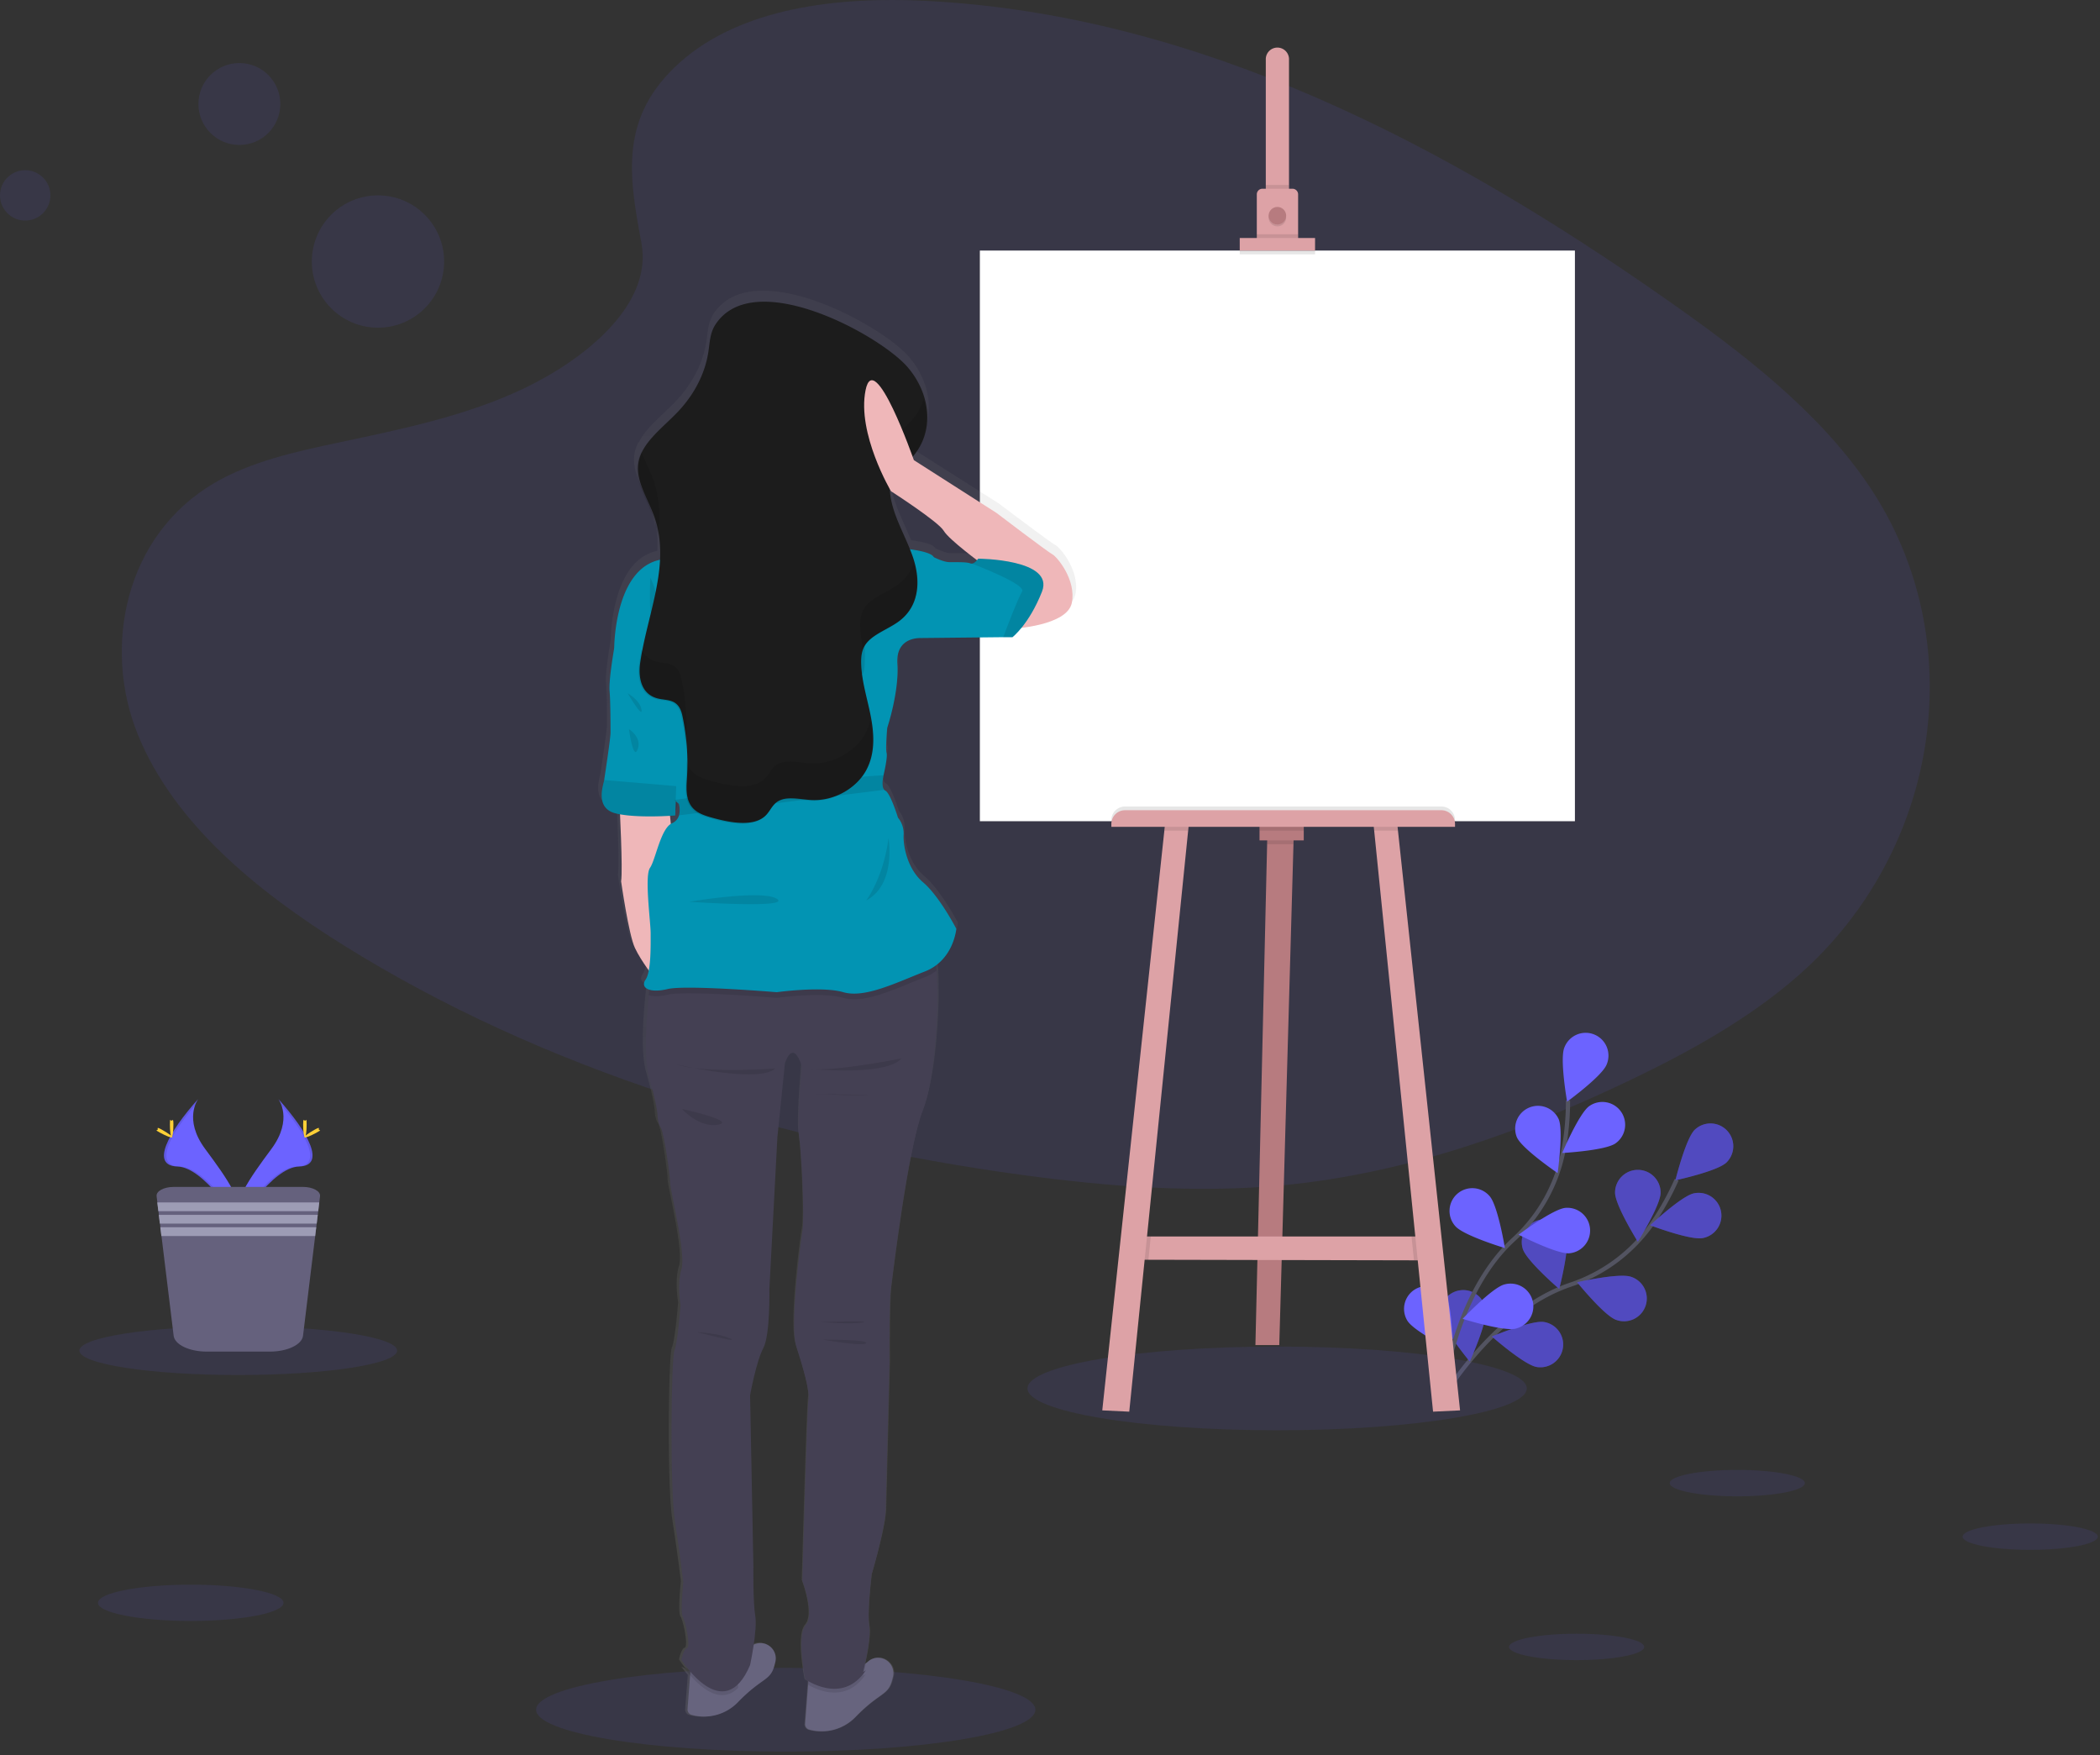 <svg width="560" height="468" xmlns="http://www.w3.org/2000/svg"><rect width="100%" height="100%" fill="#333333" stroke="none"/><defs><linearGradient x1="49.995%" y1="99.994%" x2="49.995%" y2="0%" id="a"><stop stop-color="gray" stop-opacity=".25" offset="0%"/><stop stop-color="gray" stop-opacity=".12" offset="54%"/><stop stop-color="gray" stop-opacity=".1" offset="100%"/></linearGradient></defs><g fill="none" fill-rule="evenodd"><path d="M181.345 16.61C197.702 2.05 223.378-.935 246.753.224c73.41 3.651 139.675 39.088 196.997 79.178 20.753 14.51 41.182 30.15 54.65 50.137 27.44 40.684 19.286 97.043-18.838 130.559-12.976 11.401-28.7 20.16-44.845 27.893-28.706 13.776-59.68 24.836-92.26 28-23.229 2.24-46.749.42-69.849-2.71-64.529-8.77-127.86-28.123-180.964-61.23-23.285-14.521-45.231-32.576-54.83-56.057-9.598-23.48-3.455-53.272 20.323-67.2 9.833-5.75 21.593-8.35 33.101-10.79 16.946-3.59 34.16-7.13 49.448-14.426 15.798-7.538 34.496-22.115 31.36-38.803-3.337-17.88-6.036-33.605 10.299-48.165z" fill="#6C63FF" fill-rule="nonzero" opacity=".1"/><path d="M383.572 374.578s14.034-24.858 35.162-32.02a43.254 43.254 0 0021.908-16.386 72.531 72.531 0 006.462-11.626" stroke="#535461" stroke-width="1.12"/><path d="M460.398 309.949c-2.408 2.34-13.624 4.754-13.624 4.754s2.75-11.138 5.157-13.473a6.077 6.077 0 018.467 8.719zM454.054 330.103c-3.293.655-14-3.41-14-3.41s8.366-7.84 11.653-8.512a6.078 6.078 0 112.369 11.922h-.022zM430.954 351.91c-3.176-1.12-10.383-10.024-10.383-10.024s11.2-2.554 14.359-1.456a6.076 6.076 0 11-3.976 11.48zM409.758 364.476c-3.31-.56-11.923-8.126-11.923-8.126s10.59-4.412 13.9-3.864a6.076 6.076 0 11-1.977 11.99zM430.68 317.99c0 3.36 6.07 13.088 6.07 13.088s6.081-9.728 6.081-13.082a6.076 6.076 0 00-12.152 0v-.006zM406.078 332.998c1.008 3.204 9.71 10.674 9.71 10.674s2.89-11.105 1.888-14.308a6.077 6.077 0 00-11.598 3.634zM384.171 350.862c.448 3.327 7.767 12.164 7.767 12.164s4.727-10.456 4.279-13.782a6.077 6.077 0 00-12.046 1.618z" fill="#6C63FF" fill-rule="nonzero"/><path d="M460.398 309.949c-2.408 2.34-13.624 4.754-13.624 4.754s2.75-11.138 5.157-13.473a6.077 6.077 0 018.467 8.719zM454.054 330.103c-3.293.655-14-3.41-14-3.41s8.366-7.84 11.653-8.512a6.078 6.078 0 112.369 11.922h-.022zM430.954 351.91c-3.176-1.12-10.383-10.024-10.383-10.024s11.2-2.554 14.359-1.456a6.076 6.076 0 11-3.976 11.48zM409.758 364.476c-3.31-.56-11.923-8.126-11.923-8.126s10.59-4.412 13.9-3.864a6.076 6.076 0 11-1.977 11.99zM430.68 317.99c0 3.36 6.07 13.088 6.07 13.088s6.081-9.728 6.081-13.082a6.076 6.076 0 00-12.152 0v-.006zM406.078 332.998c1.008 3.204 9.71 10.674 9.71 10.674s2.89-11.105 1.888-14.308a6.077 6.077 0 00-11.598 3.634zM384.171 350.862c.448 3.327 7.767 12.164 7.767 12.164s4.727-10.456 4.279-13.782a6.077 6.077 0 00-12.046 1.618z" fill="#000" fill-rule="nonzero" opacity=".25"/><path d="M384.378 374.074s2.756-28.414 19.175-43.523a43.254 43.254 0 0013.384-23.861 72.331 72.331 0 001.198-13.256" stroke="#535461" stroke-width="1.12"/><path d="M428.422 283.87c-1.254 3.113-10.528 9.867-10.528 9.867s-1.993-11.301-.739-14.409a6.076 6.076 0 1111.267 4.542zM430.791 304.864c-2.744 1.932-14.201 2.56-14.201 2.56s4.48-10.568 7.207-12.5a6.077 6.077 0 116.994 9.94zM418.51 334.163c-3.36.28-13.552-4.961-13.552-4.961s9.19-6.866 12.51-7.152a6.078 6.078 0 011.02 12.113h.022zM404.225 354.24c-3.248.84-14.19-2.6-14.19-2.6s7.89-8.326 11.138-9.166a6.076 6.076 0 113.052 11.76v.005zM404.516 303.257c1.355 3.069 10.853 9.52 10.853 9.52s1.618-11.357.257-14.426a6.076 6.076 0 00-11.11 4.917v-.011zM388.108 326.95c2.212 2.52 13.2 5.824 13.2 5.824s-1.854-11.323-4.072-13.843a6.076 6.076 0 10-9.128 8.02zM375.318 352.162c1.758 2.861 12.028 7.968 12.028 7.968s.084-11.468-1.68-14.33a6.076 6.076 0 10-10.354 6.362h.006z" fill="#6C63FF" fill-rule="nonzero"/><ellipse fill="#6C63FF" fill-rule="nonzero" opacity=".1" cx="209.535" cy="455.868" rx="66.573" ry="11.161"/><ellipse fill="#6C63FF" fill-rule="nonzero" opacity=".1" cx="340.57" cy="370.194" rx="66.573" ry="11.161"/><path fill="#B77B7F" fill-rule="nonzero" d="M344.988 222.897l-.062 2.178-3.785 133.571h-6.362l3.12-133.57.061-2.515z"/><path fill="#DDA2A6" fill-rule="nonzero" d="M381.82 336.05l-4.766-.01-70.807-.152-3.774-.006 2.01-6.193h76.832z"/><path fill="#000" fill-rule="nonzero" opacity=".1" d="M344.988 222.897l-.062 2.178h-7.028l.062-2.514z"/><path fill="#B77B7F" fill-rule="nonzero" d="M335.871 219.632h11.799v4.441h-11.799z"/><path fill="#000" fill-rule="nonzero" opacity=".1" d="M306.874 329.689l-.627 6.199-3.774-.006 2.01-6.193z"/><path fill="#DDA2A6" fill-rule="nonzero" d="M317.038 219.548l-.196 1.926-15.708 154.919-7.196-.342 16.554-154.577.185-1.758z"/><path fill="#000" fill-rule="nonzero" opacity=".1" d="M381.82 336.05l-4.766-.01-.644-6.351h4.905z"/><path fill="#DDA2A6" fill-rule="nonzero" d="M389.351 376.051l-7.201.342-15.703-154.919-.196-1.926 6.356.168.185 1.758z"/><path fill="#FFF" fill-rule="nonzero" d="M261.296 66.808h158.682V218.96H261.296z"/><path d="M343.734 15.92v36.742h-6.188V15.921a3.097 3.097 0 116.188 0z" fill="#DDA2A6" fill-rule="nonzero"/><path fill="#000" fill-rule="nonzero" opacity=".1" d="M337.54 49.319h6.194v3.343h-6.194z"/><path d="M346.164 51.828v12.13h-11.015v-12.13a1.5 1.5 0 011.506-1.506h8.014a1.506 1.506 0 011.495 1.506z" fill="#DDA2A6" fill-rule="nonzero"/><circle fill="#000" fill-rule="nonzero" opacity=".1" cx="340.637" cy="58.022" r="2.341"/><circle fill="#B77B7F" fill-rule="nonzero" cx="340.637" cy="57.518" r="2.341"/><path fill="#000" fill-rule="nonzero" opacity=".1" d="M335.115 62.457h11.049v1.506h-11.049zM330.596 64.467h20.087v3.349h-20.087z"/><path fill="#DDA2A6" fill-rule="nonzero" d="M330.596 63.459h20.087v3.349h-20.087z"/><path d="M300.003 215.04h84.364a3.64 3.64 0 013.64 3.64v.795h-91.644v-.795a3.64 3.64 0 013.64-3.64zM310.677 219.716l6.361-.168-.196 1.926h-6.35zM335.871 219.632h11.799v1.842h-11.799zM372.792 221.474h-6.345l-.196-1.926 6.356.168z" fill="#000" fill-rule="nonzero" opacity=".1"/><path d="M300.003 216.031h84.364a3.64 3.64 0 013.64 3.64v.795h-91.644v-.795a3.64 3.64 0 013.64-3.64z" fill="#DDA2A6" fill-rule="nonzero"/><path d="M281.506 145.393c-1.27-.672-15.12-11.133-15.12-11.133l-22.35-14.174s-.117-.336-.33-.912c6.132-6.961 4.794-17.064-1.444-24.164-7.56-8.613-41.72-27.155-52.013-11.296-1.44 2.24-1.49 4.783-1.865 7.247-.88 5.751-3.713 11.323-8.16 16.016-3.426 3.623-7.923 6.96-9.894 11.06 0-.05-.04-.101-.056-.157a10.282 10.282 0 00-1.025 2.8c-.98 5 2.38 9.794 4.166 14.66a26.6 26.6 0 011.3 5.086c.044-.348.083-.69.123-1.036.435 2.468.583 4.979.442 7.481-12.404 2.526-12.41 23.744-12.41 23.744s-1.528 8.434-1.27 11.475c.257 3.04.251 9.615.251 11.2 0 1.584-1.529 11.468-1.68 12.656a.286.286 0 010 .05c-.224 1.3-2.548 7.56 3.069 8.96.392.1.806.185 1.238.263.24 5.068.677 15.68.29 18.043 0 0 2.045 14.258 3.742 17.881a41.126 41.126 0 003.752 6.06 6.675 6.675 0 01-.863 2.458c-.868 1.249-.42 2.273 1.03 2.716-.05.431-.106.918-.167 1.467-.622 5.5-1.552 16.43.028 21.969 2.167 7.593 2.296 10.125 2.296 10.125s0 2.273.896 3.539c.896 1.265 2.548 13.037 2.548 14.935 0 1.898 4.334 18.978 3.057 23.027-1.277 4.049-.252 9.744-.252 9.744s-.767 9.996-1.68 12.147c-.913 2.15-1.277 36.82.123 45.802a528.383 528.383 0 012.296 16.447s-.89 8.227-.128 9.363c.761 1.137 2.167 7.975 1.148 8.35-1.02.375-1.53 3.164-1.53 3.164.54.82 1.121 1.61 1.742 2.369a9.52 9.52 0 01-1.148-.487c.404.56 1.008 1.355 1.753 2.24l-.7 9.1c-.06.732.41 1.404 1.12 1.596a12.807 12.807 0 0012.667-3.562c6.373-6.451 8.54-5.566 9.688-9.486.124-.42.23-.835.32-1.227.823-3.494-2.901-6.093-5.864-4.603.41-2.766.728-5.908.42-7.683-.638-3.668-.51-13.283-.51-13.283l-.89-46.06s1.652-9.112 3.568-12.65c1.915-3.54 1.68-15.944 1.68-15.944l2.167-40.746 2.038-19.863s2.039-6.832 4.587.762c0 0-1.4 15.305-.762 18.978.638 3.674 1.529 21.51.89 25.43-.638 3.92-3.438 25.435-1.68 30.873 1.759 5.437 3.719 12.028 3.327 14.184-.392 2.156-1.68 48.838-1.68 48.838s3.444 8.96.896 11.894c-2.548 2.935-.129 14.56-.129 14.56s.308.219.834.521l-.072.969-.801 10.466a1.534 1.534 0 001.12 1.602 12.802 12.802 0 0012.667-3.562c6.373-6.456 8.54-5.566 9.688-9.492.123-.42.23-.828.325-1.226.896-3.814-3.64-6.58-6.675-4.088l-.152.129a5.27 5.27 0 01-.498.375c-.08.06-.165.114-.252.162.638-2.89 1.568-7.84 1.12-10.158-.638-3.416.633-13.787.633-13.787s3.696-12.404 3.825-17.36l1.019-39.475s-.123-16.072.386-19.992c.51-3.92 4.587-37.833 8.663-47.958 3.13-7.75 4.53-27.53 3.702-37.56a41.1 41.1 0 00-.146-1.41c5.001-3.69 5.5-9.828 5.5-9.828s-4.592-8.77-9.01-12.483c-4.42-3.713-5.371-10.097-5.214-12.813a6.653 6.653 0 00-1.53-4.552s-2.038-6.58-3.398-7.252a1.064 1.064 0 01-.297-.224c-.924-.992-.213-3.825-.213-3.825v-.09c.162-.655 1.12-4.9.834-5.986-.341-1.176.168-6.748.168-6.748s3.232-9.615 2.722-17.209c-.51-7.594 6.63-6.916 6.63-6.916l22.048-.23h2.508a17.657 17.657 0 002.414-2.497c4.2-.499 12.695-2.083 13.647-6.72 1.294-6.155-3.976-12.399-5.253-13.076zm-102.144 70.201l.152-3.858c.52.448.868.734.868.734a6.037 6.037 0 01.039 3.09 3.298 3.298 0 01-1.91 2.14c-.106.046-.21.1-.308.162l-.213-2.178 1.372-.09zm79.968-67.76c-.935-.42-4.082-.336-5.7-.336-1.619 0-4.245-1.35-4.245-1.35-.56-1.091-3.657-1.74-6.412-2.11-2.095-5.164-5.04-10.198-5.438-15.58 0-.196 0-.392-.028-.588l.32.56s12.835 8.188 14.28 10.64c1.12 1.87 6.512 6.048 9.01 7.919a2.57 2.57 0 01-1.372.918.756.756 0 01-.415-.073z" fill="url(#a)" fill-rule="nonzero"/><path d="M238.134 446.998c-.095.392-.196.8-.319 1.215-1.12 3.92-3.265 3.013-9.52 9.413a12.533 12.533 0 01-12.471 3.54 1.512 1.512 0 01-1.12-1.59l.79-10.383.375-4.995s9.99 2.8 15.075-.756c.17-.117.335-.242.493-.376a1.54 1.54 0 00.112-.112 4.082 4.082 0 016.585 4.044zM206.774 443.078c-.095.392-.196.8-.319 1.215-1.12 3.92-3.265 3.013-9.52 9.413a12.533 12.533 0 01-12.471 3.54 1.512 1.512 0 01-1.12-1.59l.79-10.383.375-4.995s9.99 2.8 15.075-.756c.17-.117.335-.242.493-.376a1.54 1.54 0 00.112-.112 4.082 4.082 0 016.585 4.044z" fill="#67647E" fill-rule="nonzero"/><path d="M196.454 444.634l.403 5.399c-5.735 5.729-12.561-2.8-14.56-5.6 5.258 2.71 14.157.201 14.157.201zM230.16 446.83l.75-.499c-5.236 7.963-13.014 4.29-15.439 2.862l.375-4.995s9.99 2.8 15.076-.756a83.017 83.017 0 01-.762 3.388z" fill="#000" fill-rule="nonzero" opacity=".1"/><path d="M246.109 296.06c-4.021 10.042-8.036 43.68-8.54 47.6-.504 3.92-.375 19.836-.375 19.836l-1.008 39.138c-.13 4.9-3.77 17.204-3.77 17.204s-1.254 10.292-.626 13.68c.627 3.388-1.63 12.32-1.63 12.32l.75-.504c-6.277 9.52-16.195 2.386-16.195 2.386s-2.385-11.547.129-14.437c2.514-2.89-.88-11.799-.88-11.799s1.255-46.323 1.63-48.457c.376-2.133-1.506-8.663-3.264-14.061-1.759-5.399 1.008-26.74 1.635-30.632.627-3.892-.252-21.594-.88-25.234-.627-3.64.751-18.833.751-18.833-2.509-7.532-4.52-.75-4.52-.75l-2.01 19.706-2.133 40.427s.252 12.32-1.63 15.82c-1.881 3.5-3.517 12.55-3.517 12.55l.88 45.7s-.124 9.52.504 13.178c.627 3.656-1.384 13.059-1.384 13.059-7.028 16.559-18.317-1.395-18.317-1.395s.504-2.76 1.506-3.136c1.003-.375-.375-7.156-1.12-8.288-.745-1.13.123-9.29.123-9.29s-.879-7.403-2.24-16.318c-1.36-8.916-1.002-43.31-.123-45.444.88-2.134 1.63-12.052 1.63-12.052s-1.003-5.65.252-9.67c1.254-4.022-3.013-20.962-3.013-22.849 0-1.887-1.63-13.557-2.509-14.812-.879-1.254-.879-3.517-.879-3.517s-.123-2.508-2.24-10.04c-1.557-5.5-.638-16.341-.028-21.801.218-2.022.409-3.31.409-3.31s71.999-11.676 74.872-9.038c.672.621 1.12 2.755 1.383 5.796.857 9.945-.554 29.601-3.623 37.268z" fill="#444053" fill-rule="nonzero"/><path d="M218.86 352.509c.335 0 8.287.672 11.2.084 2.911-.588-11.2-.084-11.2-.084zM219.447 357.196s10.982 1.926 11.542.924c.56-1.002-11.542-.924-11.542-.924zM185.886 355.186s5.69.252 8.787 1.68c3.097 1.428-8.787-1.68-8.787-1.68z" fill="#000" fill-rule="nonzero" opacity=".1"/><path d="M165.211 214.418s.919 17.49.42 20.586c0 0 2.005 14.146 3.68 17.74 1.674 3.596 5.275 8.12 5.275 8.12l4.939-34.72-1.176-11.894-13.138.168z" fill="#EFB7B9" fill-rule="nonzero"/><circle fill="#EFB7B9" fill-rule="nonzero" cx="217.101" cy="115.41" r="19.331"/><path d="M207.06 124.443s-6.026 11.805-12.051 17.327c-6.026 5.521 36.153 11.799 37.156 11.799 1.002 0-7.532-25.105-6.026-28.135 1.507-3.03-19.079-.99-19.079-.99z" fill="#EFB7B9" fill-rule="nonzero"/><path d="M249.743 258.793a12.56 12.56 0 01-3.102 1.736c-7.695 3.013-16.067 7.196-21.756 5.527-5.69-1.669-17.741 0-17.741 0s-24.276-2.01-29.12-.84c-2.206.532-3.92.51-5.04.129.218-2.022.409-3.31.409-3.31s72.083-11.676 74.956-9.038c.683.621 1.12 2.755 1.394 5.796z" fill="#000" fill-rule="nonzero" opacity=".1"/><path d="M255.013 247.638s-.667 8.372-8.372 11.384c-7.706 3.013-16.067 7.196-21.756 5.528-5.69-1.67-17.741 0-17.741 0s-24.276-2.01-29.12-.84c-4.844 1.17-7.37-.33-5.863-2.51 1.506-2.178 1.344-9.374 1.344-12.386 0-3.013-1.68-15.232-.174-17.41 1.507-2.18 2.845-10.546 5.858-11.89a3.282 3.282 0 001.881-2.122 6.07 6.07 0 00-.039-3.063s-.51-.42-1.21-1.042c-1.775-1.585-4.776-4.525-3.813-5.488 1.338-1.344 0-10.046 0-10.046s-3.18-6.692-2.005-9.201c1.176-2.509-10.214-15.736-10.214-15.736s0-22.758 13.725-23.766c0 0 9.71.336 10.881-4.016 1.17-4.35 8.87-6.865 8.87-6.865l17.579 3.853s15.562 3.36 18.413 1.338c2.85-2.022 5.04 2.677 5.04 2.677s9.705.504 10.707 2.514c1.002 2.01-3.175 21.588-3.175 21.588s-7.034-.666-6.53 6.866c.504 7.532-2.71 17.074-2.71 17.074s-.504 5.522-.168 6.692c.313 1.081-.661 5.292-.818 5.942v.084s-.7 2.8.207 3.797c.084.09.183.165.292.224 1.344.666 3.36 7.196 3.36 7.196a6.625 6.625 0 011.506 4.519c-.162 2.682.84 9.038 5.191 12.723 4.351 3.685 8.854 12.382 8.854 12.382z" fill="#0294B3" fill-rule="nonzero"/><path d="M180.36 208.874v.712l-.303 7.84s-10.299.834-15.904-.56c-5.606-1.395-3.248-7.616-3.024-8.904a.207.207 0 000-.05c.162-1.177 1.68-10.966 1.68-12.556 0-1.59 0-8.12-.252-11.133s1.232-11.407 1.232-11.407l1.086-1.333 11.794 4.52 3.69 32.871z" fill="#0294B3" fill-rule="nonzero"/><path d="M180.331 209.602l-.302 7.84s-10.299.835-15.904-.56c-5.606-1.394-3.248-7.616-3.024-8.904l19.23 1.624z" fill="#000" fill-rule="nonzero" opacity=".1"/><path d="M181.07 217.398a6.07 6.07 0 00-.039-3.064s-.51-.42-1.21-1.041c8.865-1.238 43.972-6.054 55.793-6.58v.084s-.7 2.8.208 3.797l-54.752 6.804zM236.936 223.434s2.178 12.32-5.942 16.655c-.005.022 4.604-6.087 5.942-16.655zM183.792 240.442s19.6-3.36 23.436-.75c3.836 2.609-23.436.75-23.436.75zM230.16 164.198s-3.013 12.387-.756 15.232c2.257 2.844.756-15.232.756-15.232zM173.415 154.073s2.761 4.603 1.087 9.374c-1.675 4.771-1.087-9.374-1.087-9.374zM167.709 194.415s3.517 2.089 2.346 5.354c-1.17 3.265-2.346-5.354-2.346-5.354zM167.39 184.873s3.259 1.758 3.679 4.351c.42 2.593-3.68-4.351-3.68-4.351zM215.762 284.967s20.508 2.095 24.607-2.76c0 .027-18.497 3.684-24.607 2.76zM180.36 283.797s22.013 5.191 26.364 1.086c0 0-18.917 1.423-26.365-1.086zM217.353 291.754s9.206 0 13.473.252c4.268.252-13.473-.252-13.473-.252zM181.866 295.674s4.519 5.108 9.626 4.19c5.107-.92-9.626-4.19-9.626-4.19z" fill="#000" fill-rule="nonzero" opacity=".1"/><path d="M190.742 86.598c-1.417 2.201-1.468 4.75-1.837 7.19-.863 5.707-3.657 11.234-8.03 15.894-4.016 4.267-9.52 8.136-10.562 13.35-.986 4.95 2.357 9.716 4.11 14.56 4.62 12.706-1.831 26.034-3.713 39.15-.52 3.623.107 8.254 4.57 9.458 1.394.38 2.99.33 4.245.935 1.68.807 2.195 2.481 2.503 3.987a60.94 60.94 0 011.154 16.397c-.202 3.08-.426 6.625 2.486 8.742 1.322.969 3.102 1.461 4.822 1.926 4.586 1.238 10.516 2.24 13.608-.666 1.299-1.215 1.786-2.929 3.404-3.892 2.425-1.44 5.864-.465 8.916-.314 6.266.314 12.023-3.36 14.492-7.79 2.47-4.429 2.24-9.52 1.344-14.296-.896-4.777-2.497-9.52-2.61-14.37-.038-1.68.113-3.388 1.076-4.877 1.865-2.884 6.205-4.195 9.173-6.463 5.56-4.256 5.544-11.228 3.522-17.063-2.021-5.835-5.65-11.43-6.098-17.46-.2-1.459.09-2.942.823-4.218.795-1.226 2.184-2.144 3.36-3.158 8.114-6.854 7.157-18.11.448-25.816-7.426-8.54-41.07-26.936-51.206-11.206z" fill="#1C1C1C" fill-rule="nonzero"/><g opacity=".1" fill="#000" fill-rule="nonzero"><path d="M175.454 142.867c.632-5.09.515-10.136-1.283-15.092-.885-2.43-2.167-4.844-3.102-7.28-.467.881-.807 1.824-1.008 2.8-.986 4.95 2.357 9.716 4.11 14.56a26.477 26.477 0 011.283 5.012zM182.93 197.702a61.163 61.163 0 00-1.148-16.396c-.314-1.507-.83-3.176-2.51-3.982-1.254-.605-2.85-.56-4.244-.935a5.785 5.785 0 01-3.92-3.237 70.07 70.07 0 00-.666 3.825c-.521 3.623.106 8.254 4.57 9.458 1.394.375 2.99.325 4.244.93 1.68.806 2.195 2.48 2.509 3.987.514 2.5.873 5.028 1.075 7.571.04-.414.062-.817.09-1.22zM230.664 195.714c-2.475 4.447-8.232 8.104-14.498 7.79-3.052-.157-6.49-1.12-8.91.314-1.618.957-2.111 2.676-3.41 3.892-3.092 2.884-9.022 1.904-13.608.666-1.72-.47-3.495-.958-4.822-1.926a6.048 6.048 0 01-2.38-3.864c.034 1.719 0 3.444-.106 5.163-.202 3.08-.426 6.625 2.486 8.747 1.327.963 3.102 1.456 4.822 1.92 4.586 1.238 10.516 2.24 13.608-.666 1.299-1.215 1.792-2.928 3.41-3.92 2.42-1.439 5.858-.464 8.91-.313 6.266.313 12.023-3.36 14.498-7.79 2.374-4.278 2.268-9.117 1.44-13.737a15.047 15.047 0 01-1.44 3.724zM241.27 113.831c-1.198 1.008-2.587 1.932-3.36 3.159a6.647 6.647 0 00-.823 4.216c.163 1.833.55 3.638 1.154 5.376a22.366 22.366 0 013.052-2.71c5.488-4.631 6.82-11.278 5.04-17.483a15.982 15.982 0 01-5.063 7.442zM239.64 155.702c-2.962 2.268-7.307 3.584-9.166 6.468-.97 1.49-1.12 3.21-1.081 4.872.069 1.959.309 3.908.717 5.824.106-.226.227-.445.364-.655 1.859-2.884 6.204-4.194 9.167-6.462 5.079-3.887 5.505-10.035 4.004-15.518a11.626 11.626 0 01-4.004 5.471z"/></g><path d="M270.077 167.63s14.481-.75 15.736-6.86c1.254-6.11-3.92-12.32-5.186-12.975-1.265-.655-14.918-11.049-14.918-11.049L243.7 122.69s-10.545-30.24-12.88-18.664c-2.335 11.575 6.781 26.947 6.781 26.947s12.634 8.12 14.056 10.545c1.423 2.424 10.13 8.786 10.13 8.786l8.289 17.326z" fill="#EFB7B9" fill-rule="nonzero"/><path d="M277.86 157.752c-3.426 8.708-7.867 12.14-7.867 12.14h-2.47l-21.711.225-2.503-6.838 3.517-14.817 2.172.09s2.599 1.338 4.184 1.338c1.584 0 4.692-.084 5.6.33.126.062.269.083.408.062.824-.084 1.68-1.316 1.68-1.316s20.424.084 16.99 8.786z" fill="#0294B3" fill-rule="nonzero"/><path d="M277.86 157.752c-3.426 8.708-7.867 12.14-7.867 12.14h-2.47c1.288-3.449 4.004-10.527 5.04-12.162 1.014-1.546-8.08-5.393-13.4-7.47.823-.085 1.68-1.317 1.68-1.317s20.45.107 17.018 8.809z" fill="#000" fill-rule="nonzero" opacity=".1"/><ellipse fill="#6C63FF" fill-rule="nonzero" opacity=".1" cx="50.859" cy="427.358" rx="24.741" ry="4.838"/><ellipse fill="#6C63FF" fill-rule="nonzero" opacity=".1" cx="463.277" cy="395.444" rx="18.021" ry="3.522"/><ellipse fill="#6C63FF" fill-rule="nonzero" opacity=".1" cx="541.391" cy="409.718" rx="18.021" ry="3.522"/><ellipse fill="#6C63FF" fill-rule="nonzero" opacity=".1" cx="420.437" cy="439.118" rx="18.021" ry="3.522"/><path d="M74.24 293.048s4.054 5.303-1.871 13.3c-5.925 7.997-10.803 14.75-8.82 19.74 0 0 8.932-14.857 16.206-15.064 7.275-.207 2.487-9.038-5.516-17.976z" fill="#6C63FF" fill-rule="nonzero"/><path d="M74.24 293.048c.354.518.633 1.083.828 1.68 7.095 8.338 10.875 16.117 4.054 16.313-6.35.179-13.972 11.541-15.797 14.409.058.223.131.441.218.655 0 0 8.932-14.857 16.207-15.064 7.274-.207 2.492-9.055-5.51-17.993z" fill="#000" fill-rule="nonzero" opacity=".1"/><path d="M81.771 299.802c0 1.864-.207 3.36-.465 3.36-.257 0-.47-1.512-.47-3.36 0-1.848.263-.986.52-.986.258 0 .415-.902.415.986z" fill="#FFD037" fill-rule="nonzero"/><path d="M84.358 302.03c-1.635.89-3.063 1.434-3.186 1.204-.123-.23 1.12-1.12 2.738-2.027 1.619-.907.992-.24 1.12 0 .13.241.964-.073-.672.823z" fill="#FFD037" fill-rule="nonzero"/><path d="M52.842 293.048s-4.055 5.303 1.87 13.3c5.925 7.997 10.802 14.75 8.837 19.74 0 0-8.96-14.857-16.24-15.064-7.28-.207-2.47-9.038 5.533-17.976z" fill="#6C63FF" fill-rule="nonzero"/><path d="M52.842 293.048a6.602 6.602 0 00-.83 1.68c-7.094 8.338-10.874 16.117-4.054 16.313 6.35.179 14 11.541 15.798 14.409-.06.222-.13.44-.213.655 0 0-8.96-14.857-16.24-15.064-7.28-.207-2.464-9.055 5.539-17.993z" fill="#000" fill-rule="nonzero" opacity=".1"/><path d="M45.31 299.802c0 1.864.207 3.36.464 3.36.258 0 .47-1.512.47-3.36 0-1.848-.262-.986-.52-.986s-.414-.902-.414.986z" fill="#FFD037" fill-rule="nonzero"/><path d="M42.722 302.03c1.641.89 3.064 1.434 3.192 1.204.13-.23-1.12-1.12-2.744-2.027s-.99-.24-1.12 0c-.128.241-.963-.073.672.823z" fill="#FFD037" fill-rule="nonzero"/><ellipse fill="#6C63FF" fill-rule="nonzero" opacity=".1" cx="63.538" cy="360.119" rx="42.364" ry="6.502"/><path d="M85.344 318.948l-.202 1.68-.285 2.335-.118.975-.285 2.34-.124.975-.285 2.335-3.237 26.566c-.291 2.375-4.166 4.223-8.848 4.223H55.149c-4.682 0-8.551-1.848-8.843-4.223l-3.242-26.572-.286-2.335-.117-.974-.291-2.341-.118-.974-.286-2.336-.201-1.68c-.163-1.344 1.932-2.475 4.58-2.475h34.452c2.615.006 4.715 1.137 4.547 2.481z" fill="#65617D" fill-rule="nonzero"/><path fill="#9D9CB5" fill-rule="nonzero" d="M85.137 320.6l-.28 2.34H42.218l-.28-2.34zM84.734 323.915l-.28 2.335H42.627l-.285-2.335zM84.33 327.225l-.285 2.335H43.03l-.285-2.335z"/><circle fill="#6C63FF" fill-rule="nonzero" opacity=".1" cx="100.794" cy="69.731" r="17.64"/><circle fill="#6C63FF" fill-rule="nonzero" opacity=".1" cx="63.834" cy="27.731" r="10.92"/><circle fill="#6C63FF" fill-rule="nonzero" opacity=".1" cx="6.72" cy="52.091" r="6.72"/></g></svg>